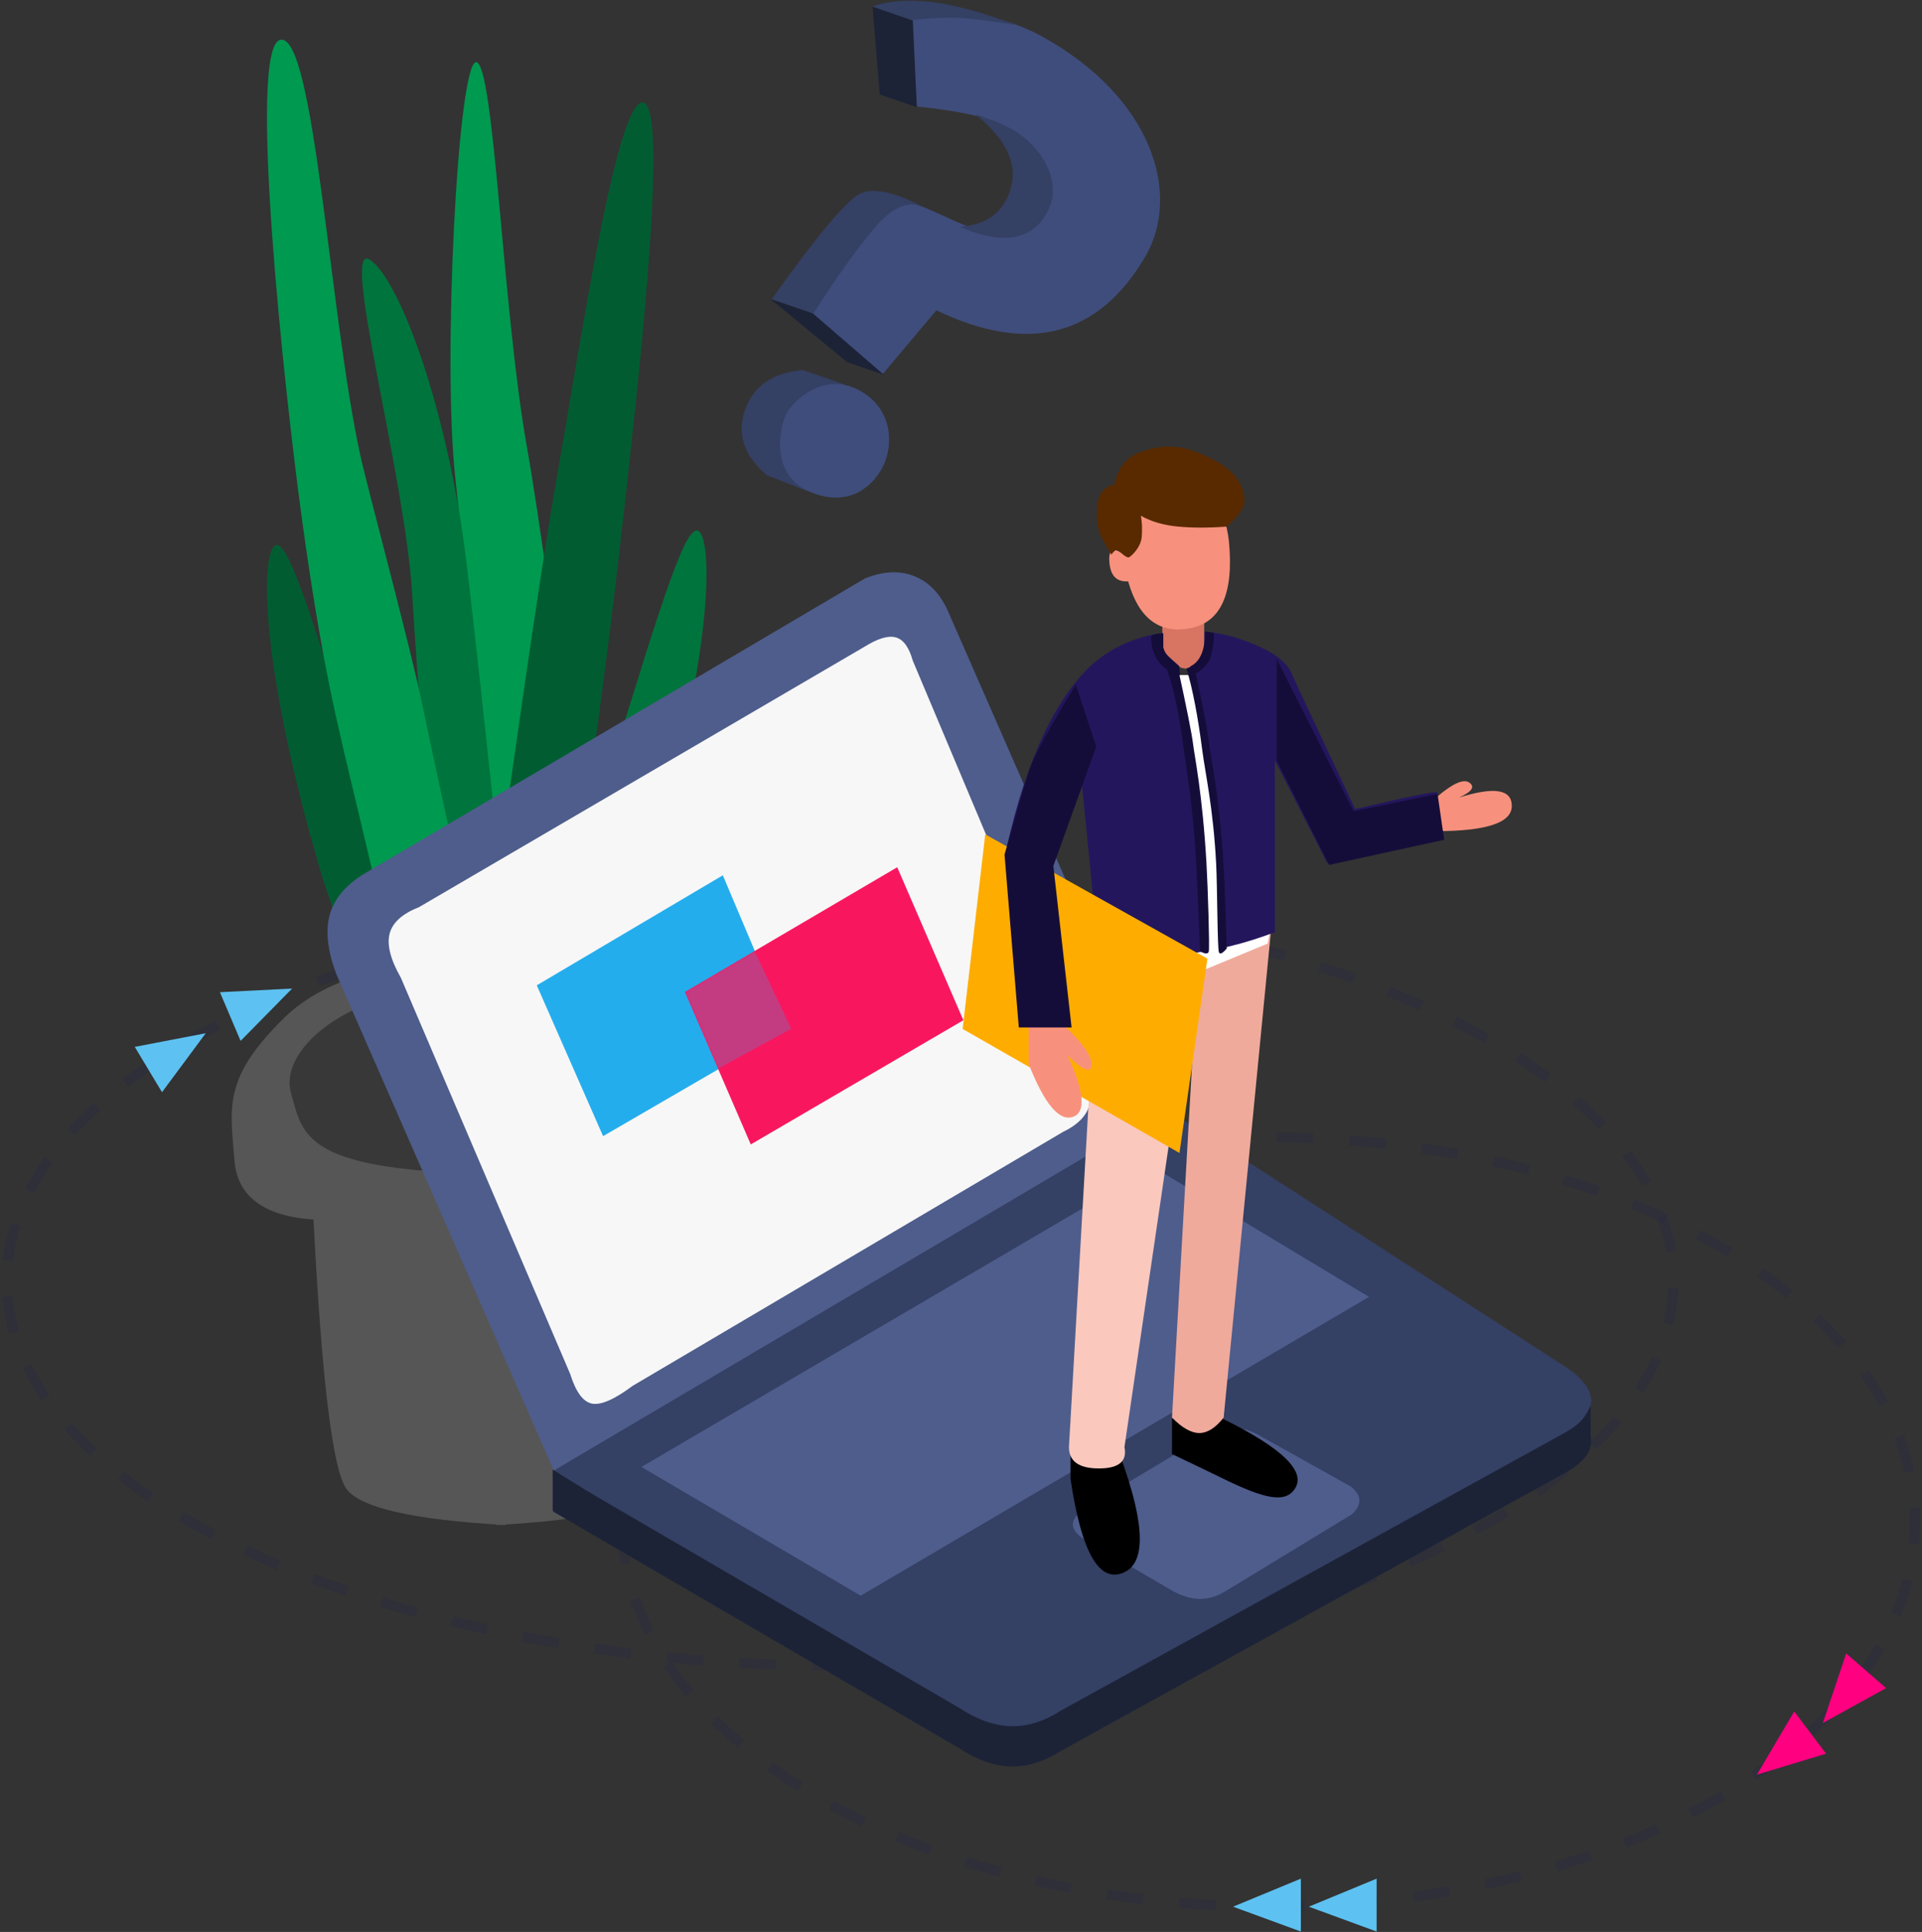 <svg xmlns="http://www.w3.org/2000/svg" xmlns:xlink="http://www.w3.org/1999/xlink" width="581" height="584" viewBox="0 0 581 584">
	<rect x="0" y="0" width="581" height="584" fill="#333333" stroke="none"/>
	<defs>
		<path id="a" d="M172.224 89.154l-64.193 37.708 19.918 46.087 64.268-37.539z"/>
	</defs>
	<g fill="none" fill-rule="evenodd">
		<path fill="#3F4D7C" d="M275.463 5.118l1.645 27.076c12.316 1.29 20.768 3.046 25.357 5.265 11.554 5.589 18.577 16.85 14.612 25.264-9.489 20.139-35.62-2.32-43.174-1.29-5.037.686-14.74 11.607-29.111 32.761l21.982 18.961 16.29-19.351c27.844 13.335 48.873 7.96 63.087-16.129 10.933-18.53 2.67-47.926-31.056-66.603-7.675-4.25-16.147-6.542-25.416-6.876-3.031-.11-7.77.198-14.216.922z"/>
		<path fill="#1C2337" d="M245.69 94.711l-12.744-4.287 23.134 19.05 11.122 3.83z"/>
		<path fill="#344064" d="M233.294 90.443C247.41 70.57 256.474 59.857 260.48 58.3c4.008-1.557 10.223-.121 18.646 4.307-4.542-2.169-9.575.058-15.098 6.682-5.523 6.623-11.57 15.12-18.138 25.491l-12.597-4.337zM294.914 34.588c9.124 7.397 12.685 14.767 10.683 22.112-2.003 7.344-7.188 11.296-15.556 11.856 13.723 5.839 22.74 3.994 27.05-5.533 3.159-6.982-.214-16.534-9.611-23.016-2.283-1.575-6.471-3.38-12.566-5.419z"/>
		<path fill="#1C2337" d="M277.15 32.413l-11.225-3.865-2.174-26.56 12.186 4.197z"/>
		<path fill="#344064" d="M263.75 1.989C268.416.252 274.277-.216 281.336.586c7.058.802 15.625 3.115 25.7 6.938-8.919-1.416-15.287-2.143-19.104-2.181-3.818-.039-7.936.2-12.355.717L263.75 1.99zM255.164 116.159l-12.508-4.307c-9.084.797-14.9 4.817-17.446 12.06-2.546 7.244-.352 13.816 6.583 19.716l12.248 4.836 11.123-32.305z"/>
		<path fill="#3F4D7C" d="M259.65 117.935c-10.61-5.708-20.05 3.198-22.062 7.41-2.013 4.213-4.852 18.4 7.49 23.433 12.34 5.033 19.475-2.643 22.108-8.336 2.632-5.692 3.074-16.798-7.536-22.507z"/>
		<g>
			<path stroke="#2C2D3C" stroke-dasharray="11" stroke-width="3" d="M253.926 503.474c139.135 0 251.926-52.04 251.926-116.237 0-64.196-112.79-116.237-251.926-116.237C114.791 271 2 323.041 2 387.237s112.791 116.237 251.926 116.237z" opacity=".647"/>
			<path stroke="#2C2D3C" stroke-dasharray="11" stroke-width="3" d="M383.468 576.298c107.909 0 195.386-52.042 195.386-116.238s-87.477-116.237-195.386-116.237c-107.909 0-195.386 52.041-195.386 116.237s87.477 116.238 195.386 116.238z" opacity=".649"/>
			<path fill="#5DC2F1" d="M416.143 567.895l-20.508 8.476 20.508 7.51zM72.729 314.65l15.566-15.816-21.813 1.1z"/>
			<path fill="#FE0080" d="M558.088 499.806l-7.058 21.038 19.124-10.55zM542.377 517.345L531.1 536.457l20.9-6.344z"/>
			<path fill="#5DC2F1" d="M48.973 330.163l13.213-17.828-21.447 4.125zM393.24 567.895l-20.508 8.476 20.509 7.51z"/>
		</g>
		<g>
			<path fill="#565656" d="M86.026 307.564c-18.683 18.284-16.46 26.965-15.152 43.243.872 10.852 8.835 16.801 23.888 17.85 2.5 48.532 5.816 75.663 9.947 81.393 4.131 5.729 20.174 9.379 48.13 10.95V289.28c-32.087 0-54.358 6.095-66.813 18.284z"/>
			<path fill="#565656" d="M216.946 307.565c18.683 18.284 17.75 35.303 16.443 51.581-.872 10.853-8.269 17.513-22.192 19.981-4.491 41.556-8.802 65.2-12.934 70.929-4.13 5.73-20.174 9.377-48.13 10.944V289.28c32.087 0 54.358 6.095 66.813 18.285z"/>
			<path fill="#383838" d="M150.035 296.843c-44.028-.24-65.805 20.167-62.091 33.469 3.714 13.302 3.714 23.997 64.896 24.616 61.181.62 64.915-6.256 64.915-24.616s-23.692-33.23-67.72-33.47z"/>
			<path fill="#00743D" d="M169.276 330.143c15.04-34.706 24.539-58.877 28.5-72.513 17.469-60.15 17.43-91.22 13.98-96.462-3.787-5.755-11.415 19.697-28.003 73.345-2.441 7.894-7.267 20.678-14.477 38.353v57.277z"/>
			<path fill="#015D31" d="M124.991 334.521c-15.04-34.706-24.539-58.877-28.5-72.513-17.469-60.15-17.43-91.22-13.98-96.462 3.787-5.755 11.415 19.698 28.004 73.346 2.44 7.893 7.266 20.677 14.476 38.352v57.277z"/>
			<path fill="#009950" d="M167.99 332.313c-7.922-19.861-14.583-46.3-19.982-79.317-4.576-27.985-5.478-64.801-10.363-108.434-3.96-35.369.8-125.752 6.272-125.752 5.47 0 8.015 74.969 15.285 115.84 7.27 40.87 25.927 186.159 22.88 194.704-2.03 5.696-6.728 6.683-14.093 2.96z"/>
			<path fill="#015D31" d="M160.85 339.386c0-4.015 14.393-64.375 27.81-185.211 3.928-35.366 13.781-121.425 5.824-123.173-7.958-1.748-19.012 72.829-26.222 113.696-4.807 27.245-14.202 92.14-28.185 194.688 13.85 5.189 20.774 5.189 20.774 0z"/>
			<path fill="#00743D" d="M141.05 334.162c0-3.337-9.24-38.749-16.49-155.062-2.246-36.018-21.781-106.366-12.79-100.609 8.99 5.758 23.799 45.849 29.28 91.879 3.654 30.687 9.494 85.284 17.52 163.792-11.68 4.37-17.52 4.37-17.52 0z"/>
			<path fill="#009950" d="M127.94 334.104c0-2.674-7.02-35.75-19.13-86.655-6.874-28.894-11.444-45.894-17.676-91.59-5.038-36.936-16.546-142.004-6.338-143.83 10.208-1.826 14.765 82.402 24.014 125.084 2.415 11.145 14.737 56.096 19.13 77.242 6.822 32.843 23.33 105.458 23.33 113.587 0 8.13-23.33 14.292-23.33 6.162z"/>
		</g>
		<g transform="translate(99 173)">
			<path fill="#4E5D8C" d="M.623 103.705c1.26-4.738 4.55-8.813 9.871-12.225L162.428 1.877c5.703-2.3 10.813-2.486 15.33-.558 4.516 1.929 7.936 5.757 10.26 11.485l65.513 149.465L68.755 272.333 2.575 121.268c-2.561-6.97-3.212-12.825-1.952-17.563z"/>
			<path fill="#1C2337" d="M68.127 283.88l122.789 71.563c5.467 3.576 10.698 5.426 15.694 5.55 4.996.125 10.06-1.469 15.194-4.78l151.448-83.503c5.838-3.064 8.754-6.42 8.748-10.068-.006-3.648-2.933-7.297-8.781-10.945l-119.69-77.287L68.126 283.88z"/>
			<path fill="#344064" d="M68.127 271.701l122.789 71.563c5.467 3.575 10.698 5.425 15.694 5.55 4.996.124 10.06-1.47 15.194-4.78l151.448-83.503c5.838-3.064 8.754-6.42 8.748-10.069-.006-3.648-2.933-7.296-8.781-10.945l-119.69-77.286L68.126 271.7z"/>
			<path fill="#F7F7F7" d="M18.773 109.25c.867-3.368 3.837-6.049 8.911-8.042L162.29 22.526c4.074-2.542 7.25-3.49 9.529-2.842 2.278.648 3.976 2.98 5.092 6.998l50.446 119.798c2.809 6.025 3.826 10.758 3.054 14.199-.773 3.441-3.492 6.286-8.158 8.534L92.255 245.916c-5.478 4.095-9.567 5.89-12.268 5.385-2.7-.505-4.902-3.476-6.604-8.915l-51.2-119.805c-3.14-5.519-4.277-9.962-3.41-13.33z"/>
			<path fill="#4E5D8C" d="M94.892 270.444l154.697-90.675 65.257 39.26-153.671 90.33zM225.308 287.744c-.037 1.518 1.083 3.027 3.358 4.526l26.694 15.584c2.935 1.631 5.714 2.457 8.335 2.479 2.622.022 5.215-.76 7.781-2.345l38.203-23.236c1.56-1.442 2.308-2.868 2.243-4.28-.064-1.412-.94-2.793-2.63-4.144l-27.228-15.2c-2.769-1.699-5.646-2.509-8.63-2.43-2.986.078-5.924 1.04-8.815 2.888L228.89 282.97c-2.352 1.665-3.547 3.256-3.583 4.774z"/>
			<path fill="#1C2337" d="M68.073 271.244v12.536l15.126-3.162zM373.131 260.64c2.212-1.083 4.001-2.312 5.368-3.689 1.367-1.376 2.479-3.068 3.335-5.076v10.08l-8.703-1.315z"/>
			<path fill="#24ADED" d="M139.138 138.03l-55.83 32.415-20.047-45.591 56.241-33.264z"/>
			<mask id="b" fill="#fff">
				<use xlink:href="#a"/>
			</mask>
			<use fill="#F8175F" xlink:href="#a"/>
			<path fill="#24ADED" d="M117.493 150.312l-13.798-24.555 23.029-16.227 13.45 28.464z" mask="url(#b)" opacity=".5" style="mix-blend-mode:multiply"/>
		</g>
		<g>
			<path fill="#000" d="M334.375 429.297c11.324 26.93 13.194 42.237 5.612 45.923-7.582 3.685-13.04-5.683-16.371-28.104v-17.819h10.759zM369.482 428.81c18.353 9.017 25.613 16.172 21.78 21.467-2.934 4.052-8.899 2.914-21.78-3.426-2.633-1.297-7.7-3.732-15.198-7.307V428.81h15.198z"/>
			<path fill="#EFAA9C" d="M384.953 273.622l-22.412 9.37-8.257 145.529c3.051 3.112 5.803 4.668 8.257 4.668 2.453 0 4.905-1.556 7.357-4.668l15.055-154.9z"/>
			<path fill="#FAC8BD" d="M362.56 283.175l-30.377-4.202-9.054 158.454c0 4.31 3.018 6.465 9.054 6.465 6.035 0 8.613-2.155 7.732-6.465l22.645-154.252z"/>
			<path fill="#FFF" d="M384.953 276.054l-1.757 9.174-20.1 8.34h-29.257l2.865-11.801z"/>
			<path fill="#F7917D" d="M434.12 241.109c4.935-4.267 8.29-5.774 10.064-4.52 1.773 1.255.722 2.762-3.156 4.52 10.648-3.375 15.972-2.53 15.972 2.536 0 5.065-7.627 7.598-22.88 7.598V241.11z"/>
			<path fill="#24165D" d="M375.136 193.254c-1.732-.62-5.862-1.835-10.83-2.333-1.875-.188-2.292 16.103-5.83 16.103-3.54 0-4.637-16.034-7.108-15.678-8.306 1.197-17.273 4.683-24.456 12.763-11.079 12.462-19.317 33.305-24.716 62.527l5.795 45.905 15.314-1.15-8.257-46.474 11.864-29.121 4.57 45.997c9.638 5.262 18.79 7.43 27.454 6.505 8.666-.926 17.478-3.094 26.437-6.505V229.85l15.811 30.973 35.37-7.377c-1.69-7.886-2.386-12.496-2.089-13.83.145-.65-8.128 1.002-24.82 4.953-12.389-26.292-18.71-39.78-18.965-40.46-2.173-5.808-10.114-8.912-15.544-10.854z"/>
			<path fill="#FFAC00" d="M297.825 252.216l67.17 37.569-8.457 58.756L291 311.039z"/>
			<path fill="#F7917D" d="M318.03 306.703c7.943 6.963 11.914 11.935 11.914 14.916s-2.429 2.107-7.286-2.624c5.17 11.149 5.691 17.367 1.564 18.655-4.128 1.288-8.549-4.055-13.263-16.03v-14.917h7.072z"/>
			<path fill="#FFF" d="M359.144 204.054h-2.912c2.864 17.672 4.783 31.33 5.756 40.975.974 9.645 1.942 24.04 2.905 43.187h5.456v-8.036c-1.812-24.194-3.218-39.688-4.217-46.48-.83-5.632-2.316-16.493-4.974-26.375-.365-1.357-1.036-2.447-2.014-3.27z"/>
			<path fill="#D77562" d="M364.02 184.595v11.478c-1.206 4.023-3.012 6.035-5.418 6.035s-4.819-2.012-7.238-6.035v-11.478h12.657z"/>
			<path fill="#150D39" d="M366.878 191.283c.21 1.898-.102 4.382-.935 7.45-.403 1.487-1.816 3.098-4.237 4.835l-2.067-2.035c1.497-.676 2.633-1.848 3.41-3.518.778-1.669 1.22-4.034 1.327-7.096l2.502.364z"/>
			<path fill="#F7917D" d="M354.947 146.625c9.943.475 15.46 6.18 16.547 17.114 1.496 15.673-2.41 24.394-11.716 26.163-9.308 1.768-15.559-2.955-18.753-14.167-3.495.244-5.388-1.73-5.681-5.921-.294-4.191 1.428-4.682 5.164-1.473-.318-14.952 4.495-22.19 14.439-21.716z"/>
			<path fill="#592A00" d="M335.964 167.645c.472-.69.99-1.183 1.55-1.48.434-.23 2.47 2.297 3.602 2.342.499.02 3.72-2.803 4.016-6.185.197-2.256.114-4.395-.25-6.417 3.092 1.769 6.832 2.86 11.221 3.273 4.389.413 9.324.413 14.804 0 3.669-3.303 5.427-6.05 5.275-8.239-.504-7.277-6.673-11.053-13.716-14.002-7.044-2.949-12.915-2.21-18.466 0-3.7 1.475-6.09 4.669-7.171 9.583-2.476.498-4.042 1.915-4.698 4.252-.315 1.124-1.2 4.943.079 9.689.408 1.516 1.66 3.91 3.754 7.184z"/>
			<path fill="#150D39" d="M325.204 206.973l6.2 18.72-12.988 36.067 5.514 48.835h-15.956l-4.317-52.268c3.523-12.45 5.982-20.859 7.374-25.229 1.393-4.37 6.117-13.078 14.173-26.125zM361.34 203.049c2.312 10.336 3.735 17.818 4.268 22.445.395 3.42 3.073 15.102 4.277 36.318.283 4.992.6 13.293.95 24.905-1.234 1.458-2.018 1.852-2.353 1.184-.501-1.002-.478-19.567-.855-26.86-.866-16.755-3.287-27.22-4.202-34.316-1.314-10.185-2.9-18.416-4.76-24.695.883-.328 1.428-.459 1.637-.39.208.067.554.537 1.038 1.409zM356.014 201.622c2.753 12.622 4.299 20.39 4.639 23.302.397 3.4 2.84 14.973 4.052 36.065.427 7.443.977 25.344.702 26.6-.183.836-1.057.836-2.621 0-.543-12.9-.94-21.767-1.193-26.6-.872-16.658-2.892-27.827-3.813-34.882-1.321-10.125-2.973-17.97-4.956-23.537l3.19-.948z"/>
			<path fill="#150D39" d="M356.458 204.54c-3.203-1.482-5.43-3.196-6.68-5.14-1.876-2.918-1.822-6.254-1.822-7.008 0-.503 1.233-.832 3.697-.987v4.263c.239 1.048.712 1.915 1.42 2.6.707.686 1.836 1.71 3.385 3.074l.26 2.298-.26.9zM385.927 199.19v30.665l15.843 31.604 34.784-7.597-2-13.867-25.377 5.217z"/>
		</g>
	</g>
</svg>
